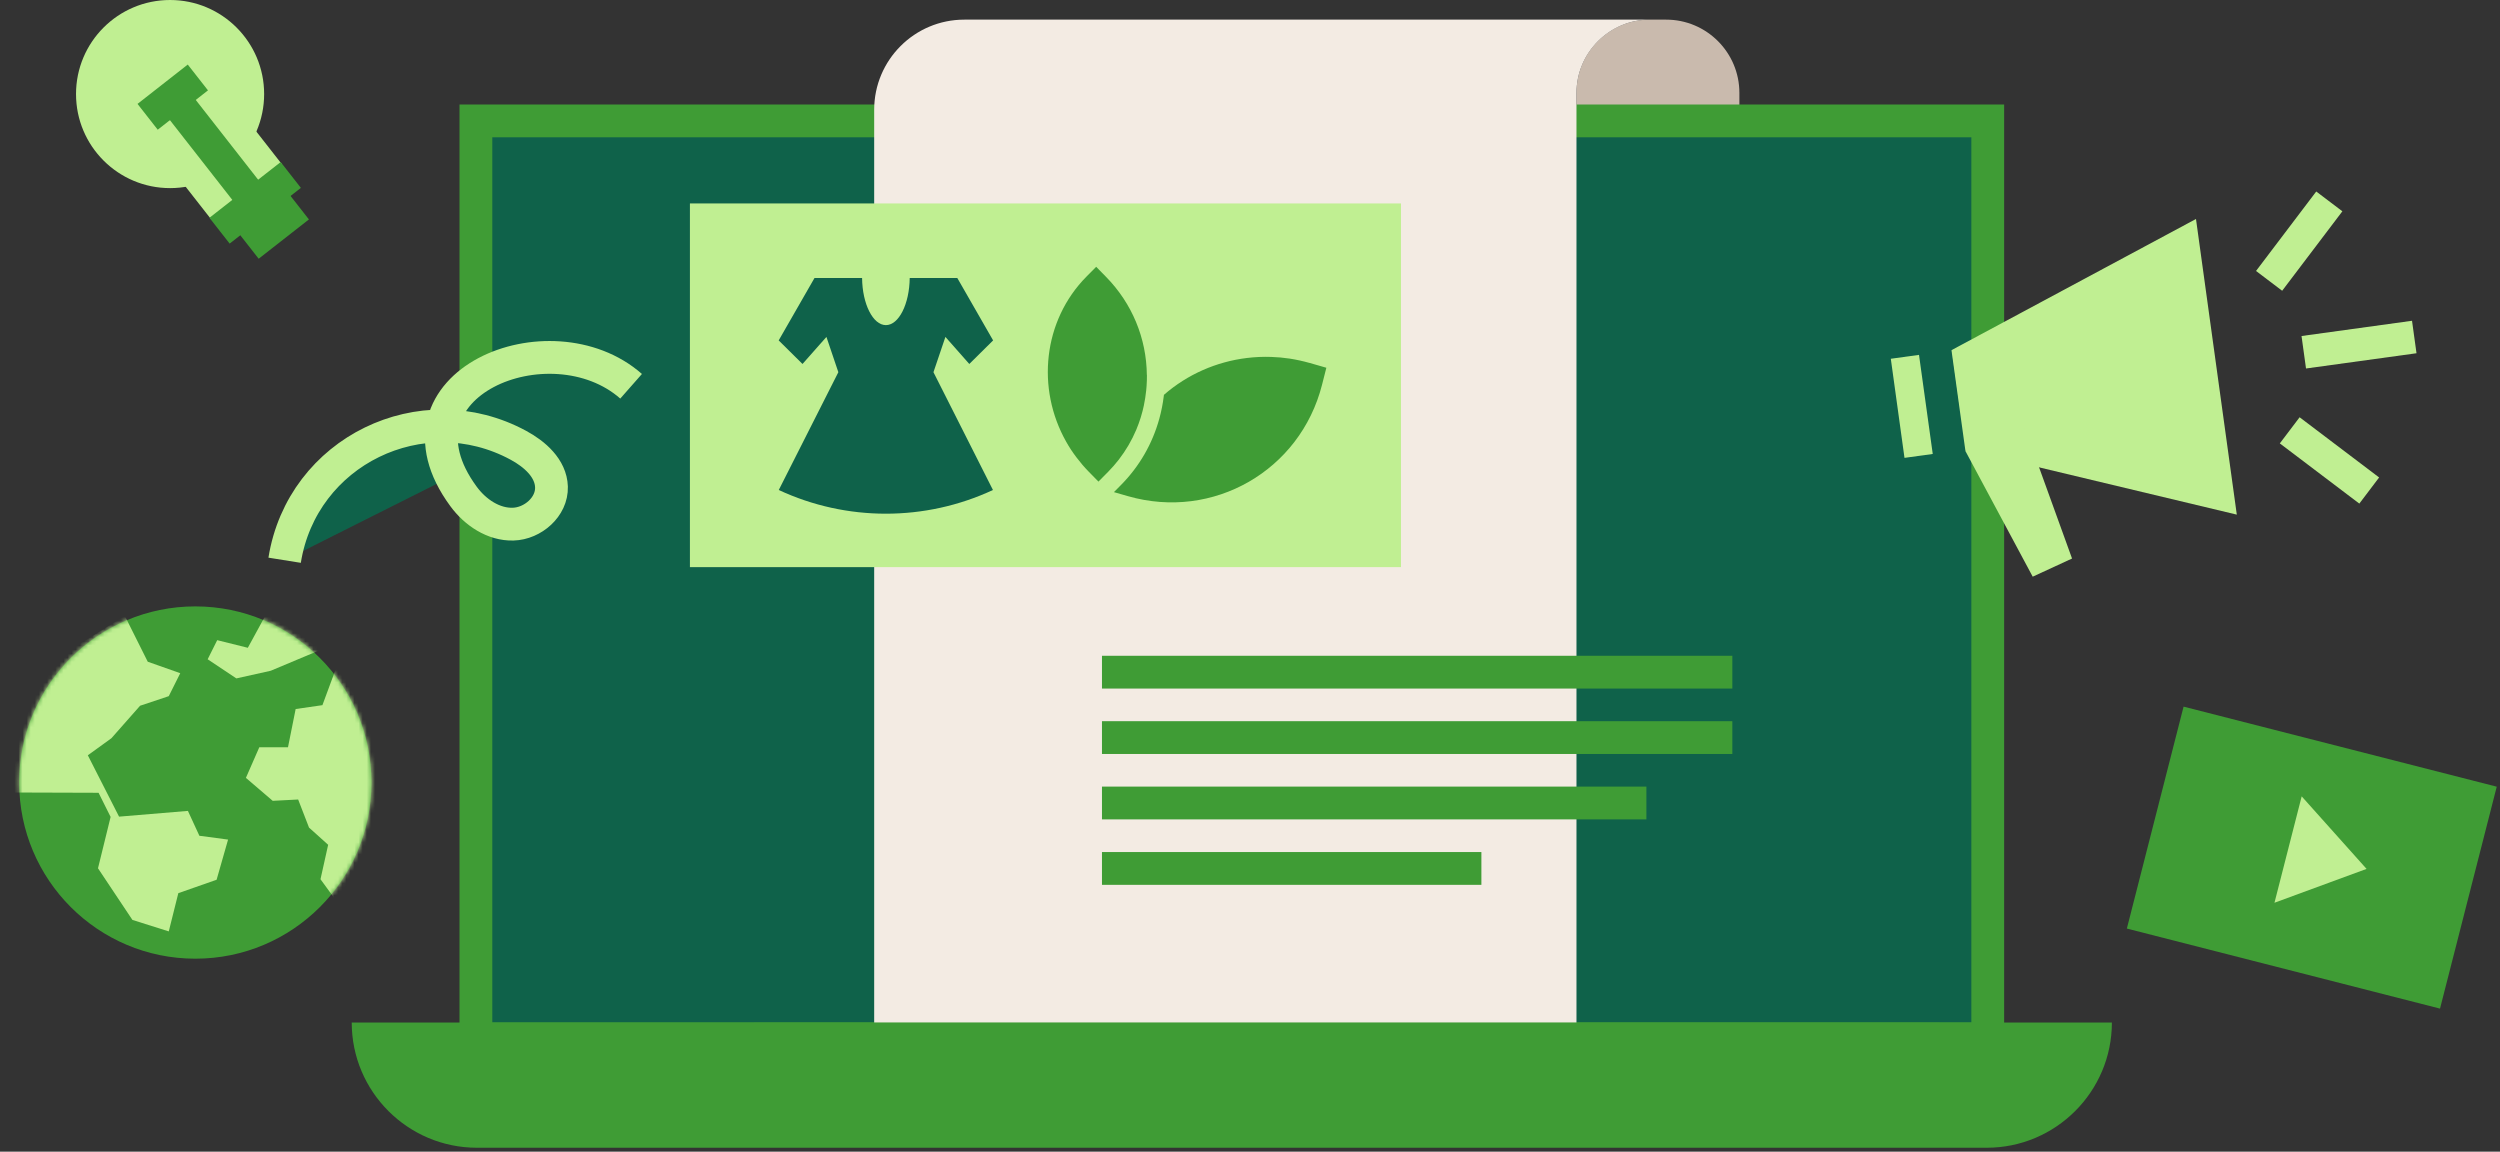 <svg width="610" height="281" viewBox="0 0 610 281" fill="none" xmlns="http://www.w3.org/2000/svg">
  <rect x="0" y="0" width="610" height="281" fill="#333333" stroke="none"/>
  <g clip-path="url(#clip0_2229_24389)">
    <path d="M406.53 4.79H402.54C392.665 4.79 384.66 12.795 384.66 22.67V96.46C384.66 106.335 392.665 114.34 402.54 114.34H406.53C416.405 114.34 424.41 106.335 424.41 96.46V22.67C424.41 12.795 416.405 4.79 406.53 4.79Z" fill="#C9BAAD"/>
    <path d="M485.01 29.5H116.12V253.47H485.01V29.5Z" fill="#0F624A" stroke="#3F9C35" stroke-width="8" stroke-miterlimit="10"/>
    <path d="M384.66 251.23V22.67C384.66 12.84 392.7 4.79 402.54 4.79H235.3C223.15 4.79 213.3 14.64 213.3 26.79V254.12H384.9C384.76 253.17 384.66 252.21 384.66 251.22V251.23Z" fill="#F3EBE3"/>
    <path d="M85.82 249.49H515.3C515.3 266.35 501.61 280.05 484.74 280.05H116.38C99.52 280.05 85.82 266.36 85.82 249.49Z" fill="#3F9C35"/>
    <path d="M341.84 49.64H168.34V138.38H341.84V49.64Z" fill="#C0EF92"/>
    <path d="M422.69 164.01H268.88" stroke="#3F9C35" stroke-width="8" stroke-miterlimit="10"/>
    <path d="M473.24 253.57H183.97" stroke="#3F9C35" stroke-width="8" stroke-miterlimit="10"/>
    <path d="M422.69 179.97H268.88" stroke="#3F9C35" stroke-width="8" stroke-miterlimit="10"/>
    <path d="M401.72 195.93H268.88" stroke="#3F9C35" stroke-width="8" stroke-miterlimit="10"/>
    <path d="M361.46 211.9H268.88" stroke="#3F9C35" stroke-width="8" stroke-miterlimit="10"/>
    <path fill-rule="evenodd" clip-rule="evenodd" d="M319.5 88.55C317.91 88.1 316.3 87.75 314.69 87.5C313.19 87.27 311.69 87.14 310.19 87.09C308.19 87.02 306.2 87.11 304.23 87.35C296.8 88.26 289.73 91.34 284 96.34C283.99 96.41 283.98 96.49 283.97 96.56C283.97 96.61 283.96 96.67 283.95 96.72C283.84 97.63 283.7 98.52 283.52 99.41C283.33 100.36 283.12 101.29 282.86 102.21C281.18 108.28 278.01 113.81 273.52 118.34L271.8 120.08L275.24 121.07C296 127.03 317.24 114.84 322.57 93.91L323.63 89.73L319.49 88.54L319.5 88.55ZM279.83 91.49C279.74 82.51 276.21 74.01 269.88 67.56L267.47 65.1L265.11 67.48C254.47 78.23 252.84 94.81 260.13 107.75C260.5 108.41 260.89 109.06 261.31 109.7C261.73 110.34 262.18 110.96 262.64 111.58C263.54 112.78 264.53 113.94 265.61 115.05L268.02 117.51L270.38 115.13C271.31 114.19 272.16 113.2 272.97 112.17C274.72 109.91 276.16 107.45 277.26 104.83C277.67 103.85 278.03 102.85 278.35 101.83C278.5 101.33 278.65 100.82 278.78 100.31C278.89 99.87 278.99 99.44 279.09 98.99C279.35 97.75 279.55 96.49 279.68 95.21C279.72 94.84 279.75 94.48 279.77 94.11C279.83 93.24 279.86 92.37 279.85 91.49H279.83Z" fill="#3F9C35"/>
    <path d="M227.77 90.83L242.28 119.56C225.73 127.27 206.57 127.27 190.02 119.56L204.55 90.83V90.8L201.65 82.21L195.81 88.81L190 83.06L198.74 67.83H210.35C210.41 74.18 213 79.33 216.16 79.33C219.32 79.33 221.9 74.18 221.97 67.83H233.58L242.32 83.06L236.51 88.81L230.68 82.21L227.77 90.8V90.83Z" fill="#0F624A"/>
    <path d="M47.66 233.92C71.397 233.92 90.64 214.677 90.64 190.94C90.64 167.203 71.397 147.96 47.66 147.96C23.923 147.96 4.68 167.203 4.68 190.94C4.68 214.677 23.923 233.92 47.66 233.92Z" fill="#3F9C35"/>
    <mask id="mask0_2229_24389" style="mask-type:luminance" maskUnits="userSpaceOnUse" x="4" y="147" width="87" height="87">
      <path d="M47.66 233.92C71.397 233.92 90.64 214.677 90.64 190.94C90.64 167.203 71.397 147.96 47.66 147.96C23.923 147.96 4.68 167.203 4.68 190.94C4.68 214.677 23.923 233.92 47.66 233.92Z" fill="white"/>
    </mask>
    <g mask="url(#mask0_2229_24389)">
      <path fill-rule="evenodd" clip-rule="evenodd" d="M0 193.36L24.05 193.44L26.99 199.33L23.91 211.86L32.31 224.46L41.18 227.26L43.51 217.93L52.85 214.66L55.65 204.86L48.65 203.93L45.85 197.86L29.05 199.26L21.43 184.29L27.18 180.13L34.18 172.2L41.18 169.86L43.98 164.26L36.05 161.46L30.45 150.26L10.9 162.45L0 193.36Z" fill="#C0EF92"/>
      <path fill-rule="evenodd" clip-rule="evenodd" d="M64.99 149.77L60.47 158.06L53 156.2L50.67 160.86L57.67 165.53L66.07 163.66L78.86 158.29L64.99 149.77Z" fill="#C0EF92"/>
      <path fill-rule="evenodd" clip-rule="evenodd" d="M82.42 220.31L78.2 214.53L80.07 206.13L75.4 201.93L72.75 195.08L66.54 195.4L60 189.8L63.27 182.33H70.27L72.14 173L78.67 172.06L82.22 162.45L91.93 176.32L94.9 201.29L82.42 220.31Z" fill="#C0EF92"/>
    </g>
    <path d="M153.99 94.25C134.35 76.95 92.93 93.67 113.1 121.13C115.96 125.03 120.43 128.03 125.21 127.89C129.99 127.75 134.71 123.69 134.56 118.82C134.42 114.25 130.46 110.79 126.49 108.65C103 95.94 73.71 110.04 69.45 136.7" fill="#0F624A"/>
    <path d="M153.99 94.25C134.35 76.95 92.93 93.67 113.1 121.13C115.96 125.03 120.43 128.03 125.21 127.89C129.99 127.75 134.71 123.69 134.56 118.82C134.42 114.25 130.46 110.79 126.49 108.65C103 95.94 73.71 110.04 69.45 136.7" stroke="#C0EF92" stroke-width="8" stroke-miterlimit="10"/>
    <path d="M609.206 191.952L532.793 172.418L518.951 226.567L595.363 246.101L609.206 191.952Z" fill="#3F9C35"/>
    <path fill-rule="evenodd" clip-rule="evenodd" d="M554.97 220.27L561.61 194.31L577.44 212.01L554.97 220.27Z" fill="#C0EF92"/>
    <path d="M476.018 85.513L461.357 87.537L464.696 111.718L479.357 109.694L476.018 85.513Z" fill="#C0EF92"/>
    <path d="M545.78 125.57L535.82 53.43L476.03 85.51L479.37 109.69L545.78 125.57Z" fill="#C0EF92"/>
    <path d="M495.98 140.71L473.83 99.36L493.03 101.58L505.58 136.28L495.98 140.71Z" fill="#C0EF92"/>
    <path d="M553.66 68.53L568.35 49.14" stroke="#C0EF92" stroke-width="8" stroke-miterlimit="10"/>
    <path d="M578.09 119.69L558.69 105" stroke="#C0EF92" stroke-width="8" stroke-miterlimit="10"/>
    <path d="M562.12 85.95L589.08 82.23" stroke="#C0EF92" stroke-width="8" stroke-miterlimit="10"/>
    <path d="M472.16 85.76L475.6 110.56" stroke="#0F624A" stroke-width="8" stroke-miterlimit="10"/>
    <path d="M41.5 45.9C54.175 45.9 64.45 35.625 64.45 22.95C64.45 10.275 54.175 0 41.5 0C28.825 0 18.55 10.275 18.55 22.95C18.55 35.625 28.825 45.9 41.5 45.9Z" fill="#C0EF92"/>
    <path d="M56.292 24.108L39.06 37.591L51.513 53.508L68.746 40.025L56.292 24.108Z" fill="#C0EF92"/>
    <path d="M60.65 59.98L72.91 50.39" stroke="#3F9C35" stroke-width="8" stroke-miterlimit="10"/>
    <path d="M60.86 47.62L42.36 23.97" stroke="#3F9C35" stroke-width="8" stroke-miterlimit="10"/>
    <path d="M53.57 56.29L70.95 42.69" stroke="#3F9C35" stroke-width="8" stroke-miterlimit="10"/>
    <path d="M36.02 28.5L48.28 18.9" stroke="#3F9C35" stroke-width="8" stroke-miterlimit="10"/>
  </g>
</svg>
